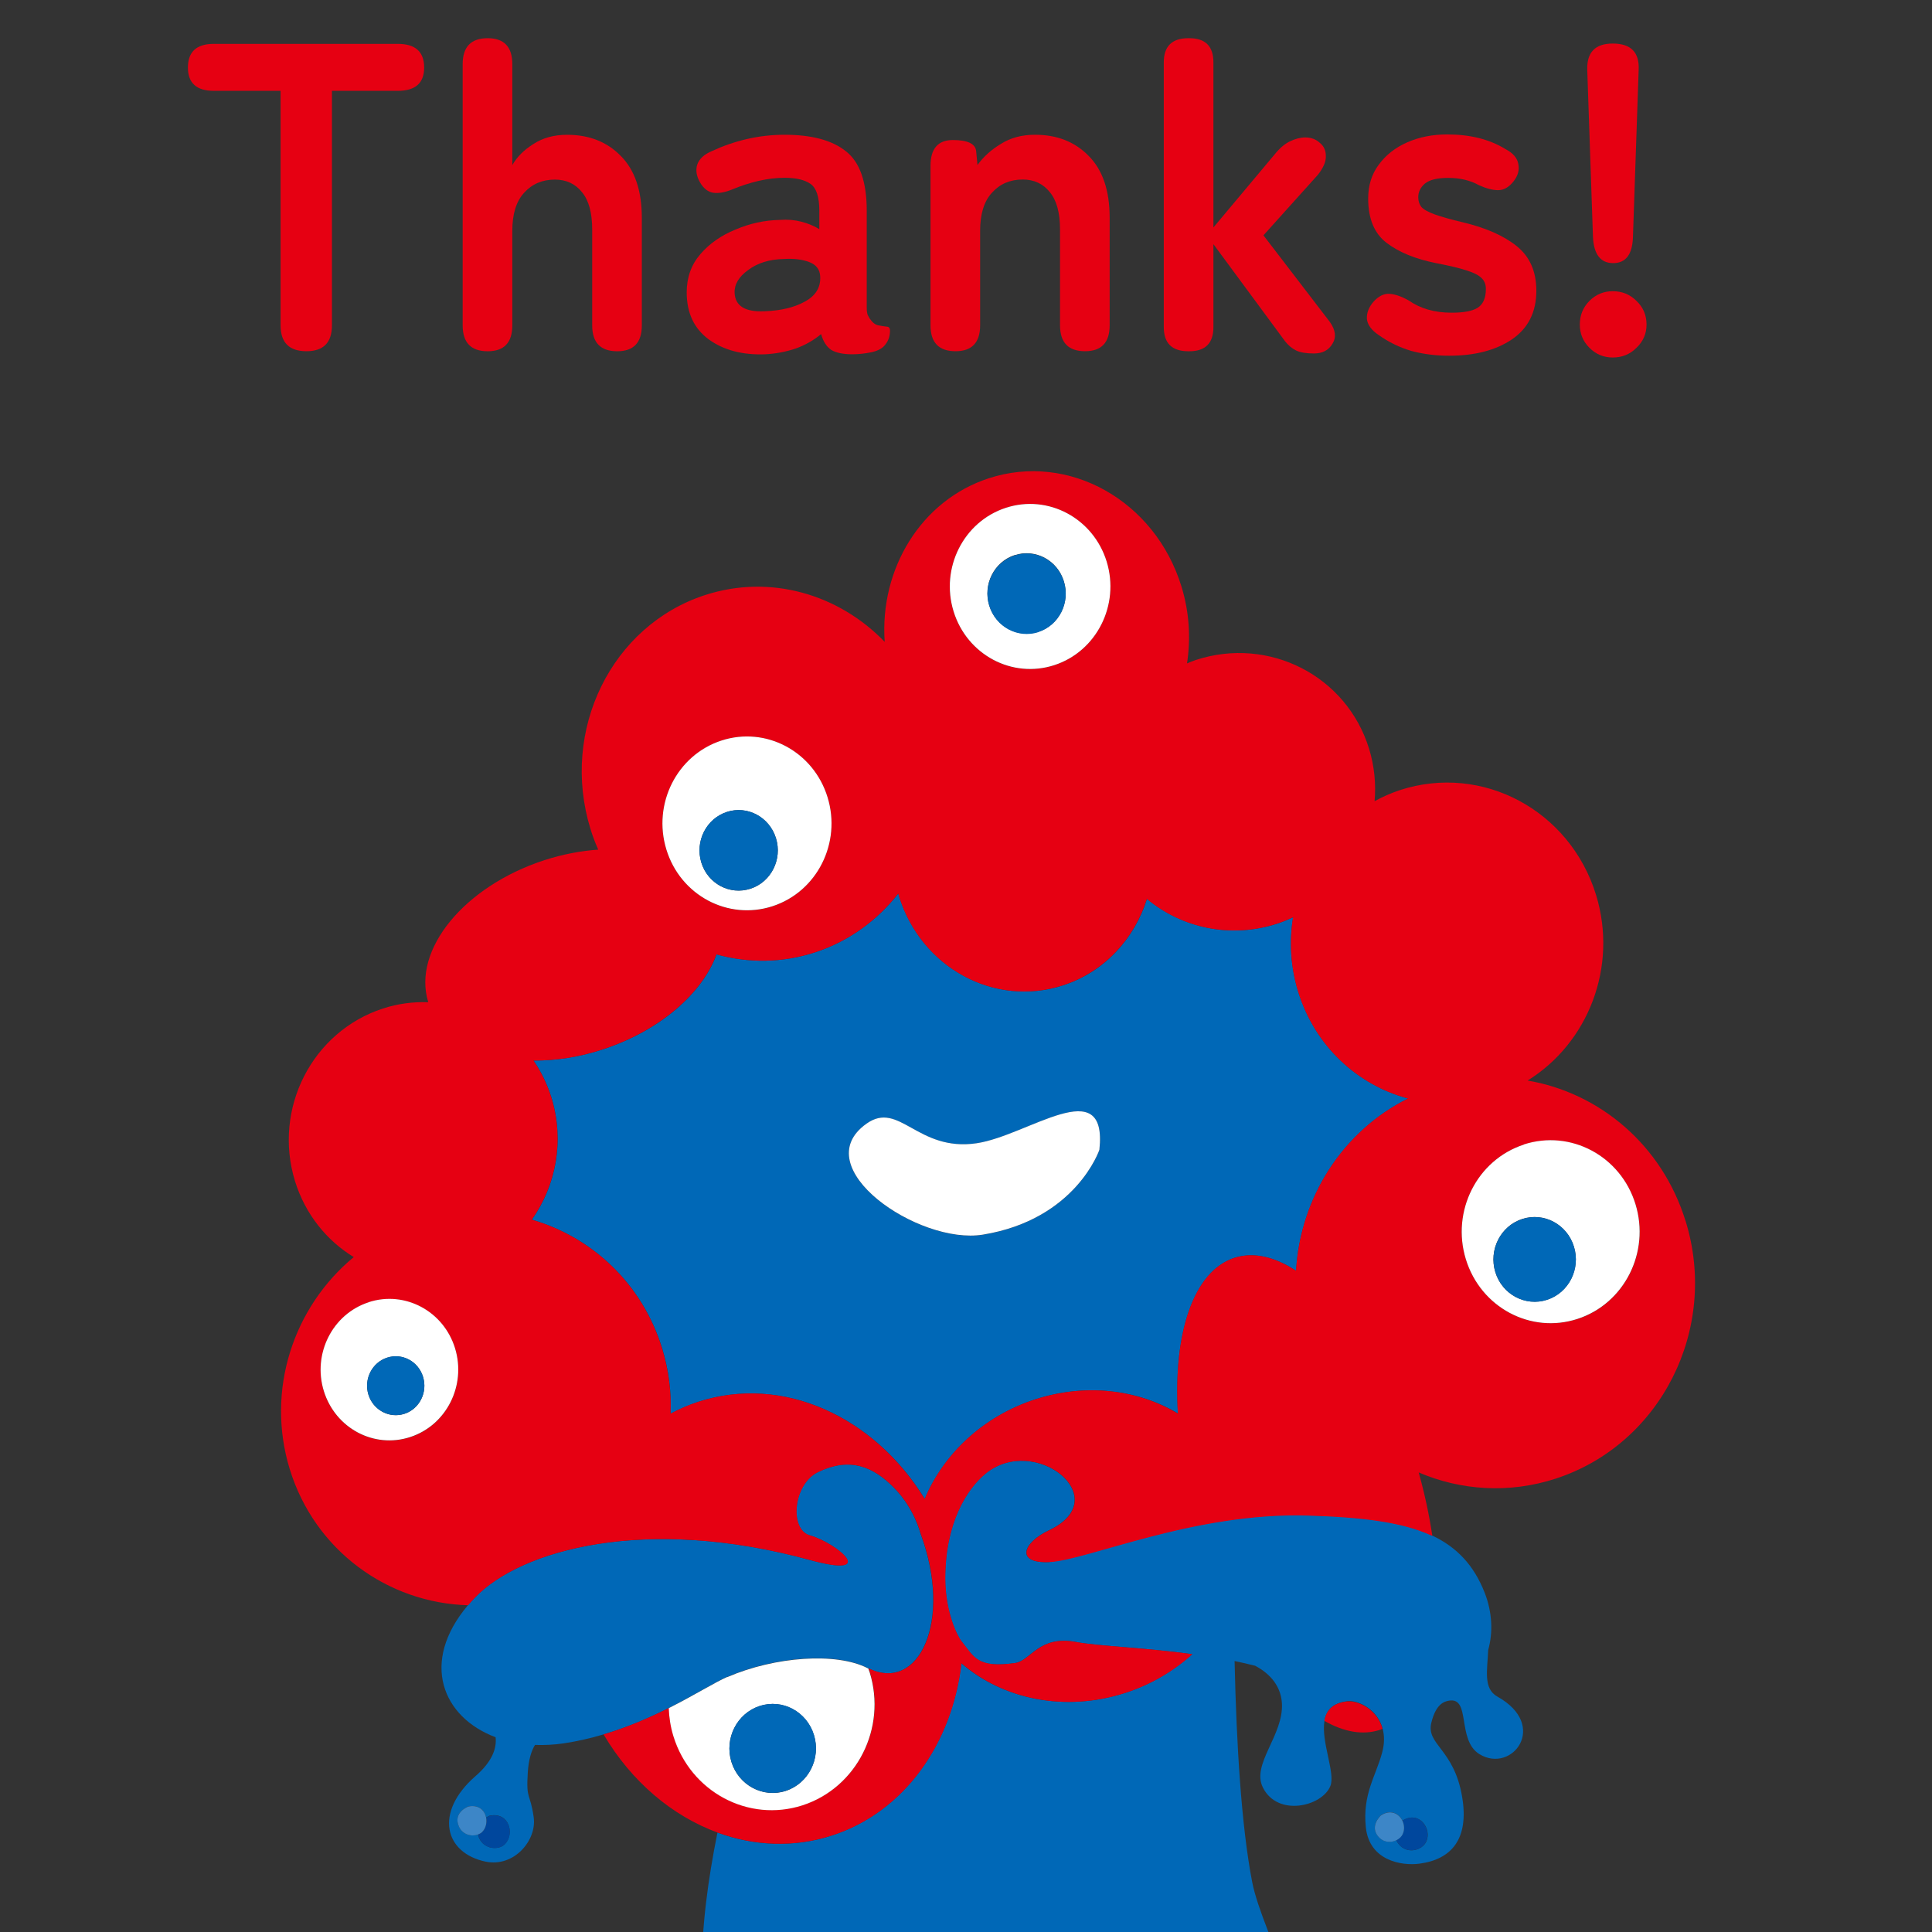 <svg width="48" height="48" viewBox="0 0 48 48" fill="none" xmlns="http://www.w3.org/2000/svg">
<rect x="0" y="0" width="48" height="48" fill="#333333" stroke="none"/>
<g clip-path="url(#clip0_15402_221336)">
<g clip-path="url(#clip1_15402_221336)">
<path d="M18.072 41.661C19.258 41.148 20.779 41.042 21.551 41.438C21.558 41.442 21.566 41.444 21.572 41.447C22.828 42.067 23.68 40.272 22.866 38.09C22.866 38.09 22.721 37.485 22.22 36.972C21.68 36.419 21.099 36.198 20.323 36.572C19.698 36.875 19.607 38 20.116 38.145C20.804 38.339 21.846 39.23 20.116 38.756C16.031 37.639 12.934 38.506 11.798 39.691C11.737 39.753 11.68 39.818 11.626 39.881C10.426 41.3 10.996 42.668 12.313 43.161C12.343 43.425 12.24 43.756 11.817 44.124C10.773 45.032 11.049 46.042 12.067 46.252C12.768 46.396 13.338 45.726 13.26 45.153C13.172 44.522 13.067 44.744 13.113 44.033C13.134 43.715 13.201 43.499 13.292 43.352C13.521 43.36 13.761 43.349 14.007 43.313C14.35 43.261 14.678 43.185 14.989 43.092C15.598 42.913 16.145 42.673 16.614 42.435C17.262 42.108 17.762 41.792 18.07 41.658L18.072 41.661ZM12.543 45.819C12.379 45.977 12.029 45.94 11.907 45.672C11.893 45.637 11.882 45.607 11.876 45.577C11.716 45.637 11.493 45.581 11.405 45.384C11.243 45.025 11.636 44.88 11.636 44.88C11.895 44.829 12.042 44.978 12.078 45.155C12.126 45.125 12.164 45.11 12.164 45.11C12.656 45.01 12.793 45.572 12.541 45.817L12.543 45.819Z" fill="#0068B7"/>
<path d="M26.074 38.809C25.216 38.85 25.409 38.327 26.059 38.02C27.742 37.226 25.708 35.605 24.481 36.614C24.017 36.997 23.478 37.845 23.482 39.227C23.484 40.05 23.777 40.641 23.886 40.777C24.202 41.173 24.275 41.45 25.218 41.318C25.603 41.264 25.803 40.624 26.726 40.794C27.296 40.9 28.392 40.931 29.621 41.097C29.158 41.514 28.599 41.85 27.961 42.057C26.457 42.546 24.913 42.217 23.884 41.324C23.655 43.318 22.466 45.018 20.669 45.602C19.72 45.911 18.736 45.863 17.825 45.53C17.587 46.711 17.434 47.864 17.434 48.999C17.434 51.153 17.625 54.269 18.591 55.856C18.885 56.639 19.619 58.63 19.798 59.493C20.114 61.007 19.939 62.413 19.413 64.034C19.091 65.025 18.347 65.36 18.115 65.836C17.884 66.311 18.109 67.179 18.677 67.566C19.195 67.92 24.006 68.323 24.814 67.133C25.241 66.504 25.224 65.779 24.883 65.15C24.498 64.437 24.462 63.241 24.498 61.727C24.519 60.845 24.873 60.105 25.413 59.811C25.613 59.807 25.805 59.796 25.996 59.779C26.213 59.952 26.509 60.404 26.674 61.584C26.907 63.26 28.662 63.663 28.777 64.791C28.872 65.713 28.636 66.234 29.303 66.701C29.817 67.062 32.221 67.321 33.301 66.448C34.38 65.576 34.184 64.785 34.037 63.924C33.829 62.722 33.572 62.067 33.269 61.567C32.985 61.1 32.674 60.665 32.322 60.739C31.472 60.914 30.955 59.188 31.024 58.468C31.085 57.837 31.264 57.004 31.331 56.697C31.567 56.386 31.765 56.068 31.931 55.746C32.247 55.134 32.444 54.513 32.558 53.916C32.739 52.96 32.701 52.067 32.583 51.373C32.541 51.124 32.489 50.88 32.428 50.64C32.324 50.227 32.196 49.829 32.062 49.446C31.679 48.359 31.239 47.42 31.11 46.758C30.843 45.381 30.719 43.344 30.673 41.268C30.843 41.303 31.014 41.342 31.184 41.385C31.449 41.525 31.82 41.809 31.849 42.319C31.893 43.115 31.085 43.828 31.376 44.41C31.744 45.15 32.855 44.879 33.054 44.369C33.181 44.047 32.815 43.266 32.907 42.749C32.951 42.496 33.105 42.308 33.479 42.265C33.738 42.237 34.22 42.459 34.35 42.946C34.397 43.115 34.401 43.314 34.338 43.545C34.182 44.131 33.848 44.57 33.934 45.401C34.022 46.229 34.822 46.361 35.266 46.302C36.054 46.198 36.505 45.697 36.326 44.641C36.126 43.446 35.425 43.348 35.562 42.797C35.676 42.332 35.88 42.276 35.989 42.254C36.555 42.146 36.183 43.229 36.757 43.582C37.565 44.075 38.489 42.87 37.203 42.152C36.848 41.953 36.951 41.508 36.974 40.993C37.098 40.552 37.073 40.05 36.888 39.575C36.618 38.883 36.193 38.44 35.583 38.15C34.845 37.801 33.835 37.683 32.484 37.644C29.667 37.557 27.012 38.753 26.076 38.798L26.074 38.809ZM19.18 53.858C19.624 52.947 19.992 55.253 21.322 56.061C22.106 56.539 23.644 56.715 23.217 57.35C22.996 57.679 21.458 57.947 20.339 56.667C19.009 55.149 19.182 53.856 19.182 53.856L19.18 53.858ZM35.436 45.751C35.341 45.961 35.005 46.062 34.794 45.863C34.744 45.816 34.712 45.766 34.691 45.718C34.565 45.781 34.397 45.777 34.277 45.662C33.993 45.392 34.304 45.104 34.304 45.104C34.546 44.94 34.757 45.054 34.843 45.234C35.255 44.972 35.579 45.431 35.438 45.749L35.436 45.751Z" fill="#0068B7"/>
<path d="M29.266 35.12C29.148 33.128 29.649 31.584 30.669 31.251C31.143 31.098 31.669 31.223 32.201 31.571C32.306 29.764 33.352 28.105 34.984 27.292C33.732 26.959 32.67 25.997 32.254 24.636C32.062 24.018 32.031 23.389 32.127 22.79C32.001 22.848 31.871 22.902 31.734 22.947C30.568 23.326 29.361 23.053 28.496 22.333C28.185 23.324 27.44 24.148 26.411 24.481C24.709 25.034 22.883 24.042 22.336 22.262C22.33 22.24 22.326 22.221 22.319 22.199C21.797 22.865 21.095 23.384 20.249 23.661C19.427 23.929 18.583 23.929 17.802 23.711C17.451 24.68 16.391 25.612 14.971 26.074C14.382 26.267 13.799 26.353 13.256 26.349C13.445 26.626 13.597 26.935 13.702 27.274C14.03 28.345 13.813 29.456 13.214 30.302C14.706 30.735 15.953 31.887 16.45 33.496C16.616 34.037 16.683 34.586 16.662 35.122C16.881 35.005 17.112 34.906 17.354 34.826C19.452 34.145 21.724 35.196 22.976 37.241C23.438 36.13 24.417 35.191 25.719 34.767C26.985 34.357 28.277 34.525 29.268 35.118L29.266 35.12ZM21.528 27.919C22.345 27.339 22.791 28.622 24.263 28.405C25.542 28.217 27.524 26.622 27.314 28.568C27.314 28.568 26.735 30.298 24.421 30.676C22.822 30.938 20.003 29 21.528 27.919Z" fill="#0068B7"/>
<path d="M33.476 42.27C33.101 42.311 32.947 42.501 32.903 42.754C33.381 43.027 33.852 43.117 34.279 42.979C34.302 42.97 34.325 42.962 34.349 42.953C34.218 42.467 33.736 42.244 33.478 42.272L33.476 42.27Z" fill="#E60012"/>
<path d="M41.878 30.338C41.295 28.444 39.736 27.149 37.953 26.846C39.455 25.916 40.204 24.024 39.652 22.229C39.004 20.13 36.825 18.964 34.782 19.63C34.559 19.703 34.351 19.797 34.151 19.905C34.189 19.477 34.147 19.035 34.014 18.601C33.457 16.793 31.534 15.805 29.716 16.395C29.638 16.421 29.565 16.451 29.491 16.482C29.586 15.863 29.55 15.21 29.352 14.568C28.696 12.438 26.556 11.235 24.568 11.882C22.879 12.431 21.852 14.139 21.98 15.947C20.84 14.764 19.138 14.258 17.518 14.784C15.191 15.541 13.916 18.142 14.669 20.592C14.724 20.772 14.789 20.943 14.863 21.109C14.432 21.139 13.979 21.224 13.525 21.371C11.531 22.02 10.239 23.598 10.639 24.896V24.9C10.268 24.887 9.89 24.934 9.515 25.056C7.754 25.629 6.776 27.547 7.329 29.344C7.584 30.168 8.116 30.821 8.789 31.232C7.289 32.471 6.597 34.54 7.199 36.502C7.822 38.526 9.637 39.827 11.63 39.882C11.684 39.819 11.741 39.754 11.802 39.691C12.938 38.504 16.035 37.639 20.12 38.757C21.85 39.231 20.808 38.34 20.12 38.145C19.611 38 19.702 36.876 20.327 36.573C21.101 36.199 21.684 36.419 22.224 36.973C22.723 37.486 22.87 38.091 22.87 38.091C23.684 40.273 22.834 42.068 21.576 41.447C21.589 41.482 21.602 41.512 21.612 41.547C22.039 42.931 21.292 44.41 19.946 44.846C18.597 45.285 17.16 44.518 16.735 43.132C16.664 42.9 16.628 42.665 16.62 42.433C16.151 42.669 15.604 42.909 14.996 43.091C15.684 44.258 16.698 45.117 17.829 45.53C18.74 45.863 19.725 45.908 20.674 45.601C22.471 45.017 23.659 43.316 23.889 41.324C24.917 42.217 26.459 42.546 27.966 42.057C28.605 41.849 29.165 41.514 29.626 41.097C28.397 40.93 27.301 40.9 26.731 40.794C25.809 40.623 25.609 41.263 25.222 41.317C24.28 41.449 24.206 41.172 23.891 40.777C23.781 40.641 23.489 40.05 23.487 39.226C23.482 37.844 24.021 36.995 24.486 36.614C25.712 35.604 27.747 37.226 26.064 38.02C25.414 38.327 25.22 38.85 26.078 38.809C27.015 38.764 29.67 37.568 32.487 37.654C33.837 37.695 34.847 37.814 35.586 38.16C35.51 37.65 35.398 37.12 35.247 36.582C36.291 37.029 37.488 37.114 38.649 36.737C41.26 35.887 42.707 33.024 41.88 30.341L41.878 30.338ZM24.991 12.617C26.041 12.275 27.162 12.874 27.494 13.954C27.827 15.033 27.244 16.185 26.194 16.527C25.144 16.869 24.023 16.27 23.691 15.191C23.358 14.111 23.941 12.959 24.991 12.617ZM17.926 18.4C19.031 18.041 20.211 18.67 20.56 19.807C20.909 20.943 20.297 22.156 19.193 22.517C18.086 22.876 16.908 22.247 16.557 21.109C16.207 19.974 16.82 18.761 17.926 18.4ZM10.191 35.706C9.29 36 8.331 35.487 8.045 34.562C7.761 33.636 8.259 32.648 9.16 32.356C10.06 32.062 11.021 32.577 11.306 33.502C11.589 34.428 11.091 35.416 10.191 35.708V35.706ZM25.717 34.767C24.416 35.191 23.438 36.13 22.973 37.241C21.721 35.195 19.449 34.145 17.352 34.826C17.11 34.904 16.878 35.003 16.66 35.122C16.681 34.584 16.613 34.036 16.447 33.496C15.953 31.887 14.703 30.734 13.212 30.302C13.811 29.454 14.028 28.343 13.7 27.274C13.594 26.935 13.443 26.626 13.254 26.349C13.794 26.353 14.379 26.267 14.968 26.074C16.388 25.611 17.449 24.677 17.8 23.711C18.581 23.929 19.424 23.929 20.247 23.661C21.093 23.386 21.795 22.865 22.317 22.199C22.323 22.221 22.327 22.24 22.334 22.262C22.881 24.041 24.707 25.034 26.409 24.48C27.438 24.145 28.182 23.323 28.494 22.333C29.358 23.053 30.566 23.326 31.732 22.947C31.868 22.902 31.999 22.848 32.125 22.789C32.028 23.388 32.062 24.018 32.251 24.636C32.67 25.996 33.732 26.959 34.982 27.292C33.349 28.105 32.304 29.763 32.199 31.571C31.668 31.223 31.14 31.098 30.667 31.251C29.647 31.584 29.146 33.128 29.264 35.12C28.273 34.525 26.981 34.356 25.715 34.769L25.717 34.767ZM39.192 32.769C38.028 33.148 36.787 32.484 36.419 31.288C36.051 30.092 36.697 28.816 37.86 28.438C39.023 28.059 40.265 28.723 40.635 29.919C41.003 31.115 40.357 32.391 39.194 32.771L39.192 32.769Z" fill="#E60012"/>
<path d="M37.86 28.437C36.697 28.815 36.051 30.091 36.419 31.287C36.787 32.483 38.028 33.147 39.192 32.768C40.355 32.39 41.001 31.114 40.633 29.916C40.265 28.72 39.023 28.056 37.858 28.434L37.86 28.437ZM38.436 32.292C37.898 32.467 37.321 32.16 37.151 31.607C36.981 31.053 37.279 30.461 37.818 30.285C38.356 30.11 38.933 30.417 39.103 30.971C39.274 31.525 38.975 32.117 38.436 32.292Z" fill="white"/>
<path d="M37.819 30.288C37.279 30.463 36.982 31.053 37.153 31.609C37.323 32.162 37.899 32.469 38.438 32.294C38.977 32.119 39.277 31.527 39.105 30.973C38.934 30.419 38.36 30.112 37.819 30.288Z" fill="#0068B7"/>
<path d="M18.071 41.662C17.762 41.796 17.261 42.112 16.615 42.438C16.624 42.669 16.659 42.905 16.731 43.137C17.158 44.521 18.595 45.288 19.941 44.852C21.288 44.413 22.035 42.935 21.608 41.552C21.597 41.517 21.582 41.484 21.572 41.452C21.566 41.448 21.557 41.446 21.551 41.443C20.779 41.048 19.258 41.154 18.071 41.666V41.662ZM19.523 44.495C18.957 44.678 18.353 44.356 18.172 43.775C17.993 43.193 18.307 42.572 18.873 42.386C19.439 42.2 20.042 42.525 20.221 43.106C20.4 43.688 20.087 44.309 19.521 44.495H19.523Z" fill="white"/>
<path d="M18.873 42.384C18.307 42.568 17.994 43.188 18.172 43.772C18.351 44.354 18.955 44.676 19.523 44.492C20.089 44.308 20.402 43.688 20.224 43.104C20.045 42.522 19.441 42.2 18.875 42.384H18.873Z" fill="#0068B7"/>
<path d="M19.192 22.515C20.299 22.156 20.911 20.943 20.56 19.805C20.21 18.668 19.03 18.039 17.926 18.398C16.819 18.757 16.207 19.97 16.556 21.107C16.905 22.245 18.086 22.874 19.192 22.515ZM18.058 20.173C18.57 20.007 19.116 20.299 19.279 20.826C19.441 21.352 19.157 21.914 18.645 22.08C18.132 22.247 17.585 21.955 17.425 21.43C17.263 20.902 17.547 20.34 18.06 20.173H18.058Z" fill="white"/>
<path d="M18.646 22.079C19.159 21.913 19.441 21.35 19.279 20.825C19.117 20.297 18.57 20.005 18.059 20.172C17.546 20.338 17.262 20.901 17.423 21.428C17.585 21.954 18.132 22.246 18.644 22.079H18.646Z" fill="#0068B7"/>
<path d="M26.195 16.525C27.244 16.184 27.827 15.031 27.495 13.952C27.162 12.873 26.041 12.274 24.991 12.616C23.941 12.957 23.359 14.11 23.691 15.189C24.023 16.268 25.145 16.867 26.195 16.525ZM25.212 13.792C25.723 13.625 26.273 13.917 26.432 14.443C26.594 14.97 26.31 15.533 25.799 15.697C25.288 15.861 24.741 15.572 24.577 15.044C24.415 14.518 24.699 13.956 25.21 13.79L25.212 13.792Z" fill="white"/>
<path d="M25.799 15.703C26.31 15.536 26.596 14.974 26.432 14.448C26.27 13.923 25.723 13.629 25.212 13.798C24.701 13.964 24.415 14.526 24.579 15.052C24.741 15.579 25.288 15.871 25.801 15.705L25.799 15.703Z" fill="#0068B7"/>
<path d="M9.16 32.354C8.259 32.646 7.761 33.634 8.045 34.559C8.331 35.485 9.29 35.997 10.191 35.703C11.091 35.411 11.589 34.423 11.306 33.498C11.021 32.572 10.06 32.06 9.16 32.352V32.354ZM10.047 35.126C9.673 35.247 9.273 35.035 9.153 34.648C9.035 34.263 9.244 33.852 9.618 33.731C9.993 33.61 10.393 33.822 10.51 34.207C10.628 34.592 10.422 35.005 10.047 35.126Z" fill="white"/>
<path d="M9.618 33.73C9.244 33.851 9.035 34.262 9.153 34.647C9.271 35.032 9.673 35.246 10.047 35.125C10.422 35.004 10.63 34.591 10.51 34.206C10.392 33.821 9.992 33.607 9.618 33.73Z" fill="#0068B7"/>
<path d="M24.421 30.674C26.735 30.296 27.314 28.566 27.314 28.566C27.524 26.619 25.542 28.215 24.263 28.404C22.791 28.62 22.345 27.337 21.528 27.917C20.003 28.998 22.822 30.936 24.421 30.674Z" fill="white"/>
<path d="M12.164 45.113C12.164 45.113 12.126 45.128 12.078 45.159C12.103 45.286 12.069 45.429 11.975 45.52C11.947 45.546 11.912 45.565 11.876 45.578C11.882 45.608 11.893 45.641 11.908 45.673C12.03 45.941 12.379 45.978 12.543 45.82C12.795 45.578 12.659 45.014 12.166 45.113H12.164Z" fill="#00479D"/>
<path d="M12.078 45.156C12.042 44.979 11.895 44.83 11.636 44.882C11.636 44.882 11.242 45.026 11.404 45.385C11.493 45.582 11.716 45.638 11.876 45.578C11.914 45.563 11.947 45.545 11.975 45.52C12.069 45.429 12.103 45.286 12.078 45.158V45.156Z" fill="#3D86C7"/>
<path d="M34.841 45.235C34.889 45.334 34.898 45.455 34.851 45.559C34.822 45.628 34.761 45.682 34.69 45.717C34.711 45.765 34.742 45.814 34.792 45.862C35.003 46.061 35.342 45.962 35.434 45.749C35.575 45.429 35.251 44.971 34.839 45.235H34.841Z" fill="#00479D"/>
<path d="M34.853 45.561C34.9 45.457 34.891 45.336 34.843 45.236C34.756 45.057 34.546 44.942 34.304 45.107C34.304 45.107 33.993 45.394 34.277 45.665C34.399 45.779 34.565 45.783 34.691 45.721C34.763 45.686 34.822 45.632 34.853 45.563V45.561Z" fill="#3D86C7"/>
</g>
<path d="M40.079 6.537C39.766 6.537 39.599 6.322 39.577 5.893L39.435 1.737C39.421 1.3 39.632 1.082 40.068 1.082C40.519 1.082 40.734 1.3 40.712 1.737L40.57 5.893C40.556 6.322 40.392 6.537 40.079 6.537ZM40.068 8.882C39.843 8.882 39.65 8.802 39.49 8.642C39.33 8.482 39.25 8.289 39.25 8.064C39.25 7.831 39.33 7.635 39.49 7.475C39.65 7.315 39.843 7.235 40.068 7.235C40.301 7.235 40.497 7.315 40.657 7.475C40.825 7.635 40.908 7.831 40.908 8.064C40.908 8.289 40.825 8.482 40.657 8.642C40.497 8.802 40.301 8.882 40.068 8.882Z" fill="#E60012"/>
<path d="M36 8.838C35.672 8.838 35.36 8.798 35.061 8.718C34.77 8.631 34.501 8.5 34.254 8.325C34.072 8.202 33.974 8.067 33.96 7.922C33.952 7.769 34.011 7.623 34.134 7.485C34.258 7.354 34.385 7.293 34.516 7.3C34.654 7.307 34.814 7.362 34.996 7.463C35.287 7.667 35.643 7.769 36.065 7.769C36.363 7.769 36.578 7.729 36.709 7.649C36.847 7.562 36.916 7.405 36.916 7.18C36.916 7.071 36.883 6.983 36.818 6.918C36.752 6.845 36.629 6.78 36.447 6.722C36.272 6.663 36.014 6.602 35.672 6.536C35.163 6.434 34.756 6.267 34.45 6.034C34.145 5.802 33.992 5.434 33.992 4.933C33.992 4.605 34.08 4.325 34.254 4.093C34.429 3.853 34.665 3.667 34.963 3.536C35.261 3.405 35.592 3.34 35.956 3.34C36.523 3.34 37.003 3.46 37.396 3.7C37.592 3.802 37.701 3.929 37.723 4.082C37.752 4.227 37.712 4.369 37.603 4.507C37.487 4.653 37.36 4.725 37.221 4.725C37.09 4.725 36.934 4.685 36.752 4.605C36.636 4.54 36.512 4.493 36.381 4.463C36.258 4.434 36.123 4.42 35.978 4.42C35.709 4.42 35.516 4.467 35.4 4.562C35.291 4.656 35.236 4.769 35.236 4.9C35.236 4.994 35.261 5.074 35.312 5.14C35.37 5.205 35.48 5.267 35.64 5.325C35.8 5.383 36.032 5.449 36.338 5.522C36.92 5.66 37.37 5.86 37.691 6.122C38.011 6.383 38.17 6.751 38.17 7.223C38.17 7.754 37.967 8.158 37.56 8.434C37.16 8.703 36.64 8.838 36 8.838Z" fill="#E60012"/>
<path d="M29.525 8.727C29.118 8.727 28.914 8.527 28.914 8.127V1.549C28.914 1.149 29.118 0.949 29.525 0.949H29.547C29.947 0.949 30.147 1.149 30.147 1.549V5.651L31.674 3.829C31.79 3.684 31.914 3.578 32.045 3.513C32.183 3.447 32.31 3.415 32.427 3.415C32.572 3.415 32.692 3.458 32.787 3.546C32.889 3.626 32.94 3.735 32.94 3.873C32.947 4.011 32.881 4.167 32.743 4.342L31.39 5.847L33.038 7.996C33.183 8.2 33.205 8.382 33.103 8.542C33.009 8.702 32.856 8.782 32.645 8.782C32.449 8.782 32.3 8.756 32.198 8.706C32.096 8.655 32.005 8.578 31.925 8.476L30.147 6.066V8.127C30.147 8.527 29.947 8.727 29.547 8.727H29.525Z" fill="#E60012"/>
<path d="M23.74 8.726C23.325 8.726 23.118 8.511 23.118 8.082V4.122C23.118 3.693 23.304 3.479 23.674 3.479C24.045 3.479 24.238 3.573 24.253 3.762L24.285 4.1C24.431 3.897 24.624 3.722 24.864 3.577C25.104 3.424 25.387 3.348 25.715 3.348C26.26 3.348 26.704 3.522 27.045 3.871C27.395 4.22 27.569 4.733 27.569 5.409V8.082C27.569 8.511 27.365 8.726 26.958 8.726C26.544 8.726 26.336 8.511 26.336 8.082V5.704C26.336 5.289 26.253 4.98 26.085 4.777C25.918 4.566 25.693 4.46 25.409 4.46C25.096 4.46 24.842 4.569 24.645 4.788C24.449 4.999 24.351 5.315 24.351 5.737V8.082C24.351 8.511 24.147 8.726 23.74 8.726Z" fill="#E60012"/>
<path d="M19.014 8.802C18.447 8.824 17.978 8.7 17.607 8.431C17.243 8.162 17.061 7.773 17.061 7.264C17.061 6.893 17.174 6.577 17.4 6.315C17.625 6.053 17.916 5.849 18.272 5.704C18.629 5.551 18.996 5.471 19.374 5.464C19.563 5.449 19.741 5.464 19.909 5.508C20.076 5.551 20.225 5.613 20.356 5.693V5.235C20.356 4.893 20.283 4.671 20.138 4.569C19.992 4.468 19.778 4.417 19.494 4.417C19.291 4.417 19.076 4.442 18.851 4.493C18.632 4.544 18.418 4.613 18.207 4.7C18.018 4.78 17.854 4.809 17.716 4.788C17.585 4.766 17.476 4.679 17.389 4.526C17.302 4.373 17.28 4.228 17.323 4.089C17.374 3.944 17.498 3.831 17.694 3.751C17.956 3.628 18.24 3.529 18.545 3.457C18.858 3.384 19.174 3.348 19.494 3.348C20.171 3.348 20.68 3.486 21.021 3.762C21.363 4.031 21.534 4.522 21.534 5.235V7.646C21.534 7.719 21.541 7.777 21.556 7.82C21.578 7.864 21.596 7.897 21.611 7.919C21.676 8.013 21.745 8.068 21.818 8.082C21.898 8.097 21.967 8.108 22.025 8.115C22.083 8.115 22.112 8.148 22.112 8.213C22.112 8.344 22.076 8.457 22.003 8.551C21.938 8.646 21.825 8.711 21.665 8.748C21.498 8.784 21.334 8.802 21.174 8.802C20.949 8.802 20.774 8.766 20.651 8.693C20.534 8.613 20.451 8.482 20.4 8.3C20.218 8.453 20.007 8.573 19.767 8.66C19.527 8.74 19.276 8.788 19.014 8.802ZM18.992 7.733C19.4 7.719 19.734 7.639 19.996 7.493C20.265 7.348 20.392 7.14 20.378 6.871C20.371 6.697 20.28 6.577 20.105 6.511C19.938 6.446 19.727 6.42 19.472 6.435C19.116 6.442 18.822 6.533 18.589 6.708C18.356 6.875 18.243 7.064 18.251 7.275C18.265 7.602 18.512 7.755 18.992 7.733Z" fill="#E60012"/>
<path d="M12.117 8.727C11.702 8.727 11.495 8.513 11.495 8.084V1.593C11.495 1.164 11.702 0.949 12.117 0.949C12.524 0.949 12.728 1.164 12.728 1.593V4.102C12.844 3.898 13.019 3.724 13.252 3.578C13.484 3.426 13.764 3.349 14.091 3.349C14.637 3.349 15.081 3.524 15.422 3.873C15.771 4.222 15.946 4.735 15.946 5.411V8.084C15.946 8.513 15.742 8.727 15.335 8.727C14.921 8.727 14.713 8.513 14.713 8.084V5.706C14.713 5.291 14.63 4.982 14.462 4.778C14.295 4.567 14.07 4.462 13.786 4.462C13.473 4.462 13.219 4.571 13.022 4.789C12.826 5 12.728 5.316 12.728 5.738V8.084C12.728 8.513 12.524 8.727 12.117 8.727Z" fill="#E60012"/>
<path d="M7.614 8.726C7.185 8.726 6.971 8.512 6.971 8.083V2.257H5.313C4.883 2.257 4.669 2.064 4.669 1.679C4.669 1.286 4.883 1.09 5.313 1.09H9.883C10.32 1.09 10.538 1.286 10.538 1.679C10.538 2.064 10.32 2.257 9.883 2.257H8.247V8.083C8.247 8.512 8.036 8.726 7.614 8.726Z" fill="#E60012"/>
</g>
<defs>
<clipPath id="clip0_15402_221336">
<rect width="48" height="48" fill="white"/>
</clipPath>
<clipPath id="clip1_15402_221336">
<rect width="44.727" height="64.364" fill="white" transform="translate(2.182 7.637)"/>
</clipPath>
</defs>
</svg>
